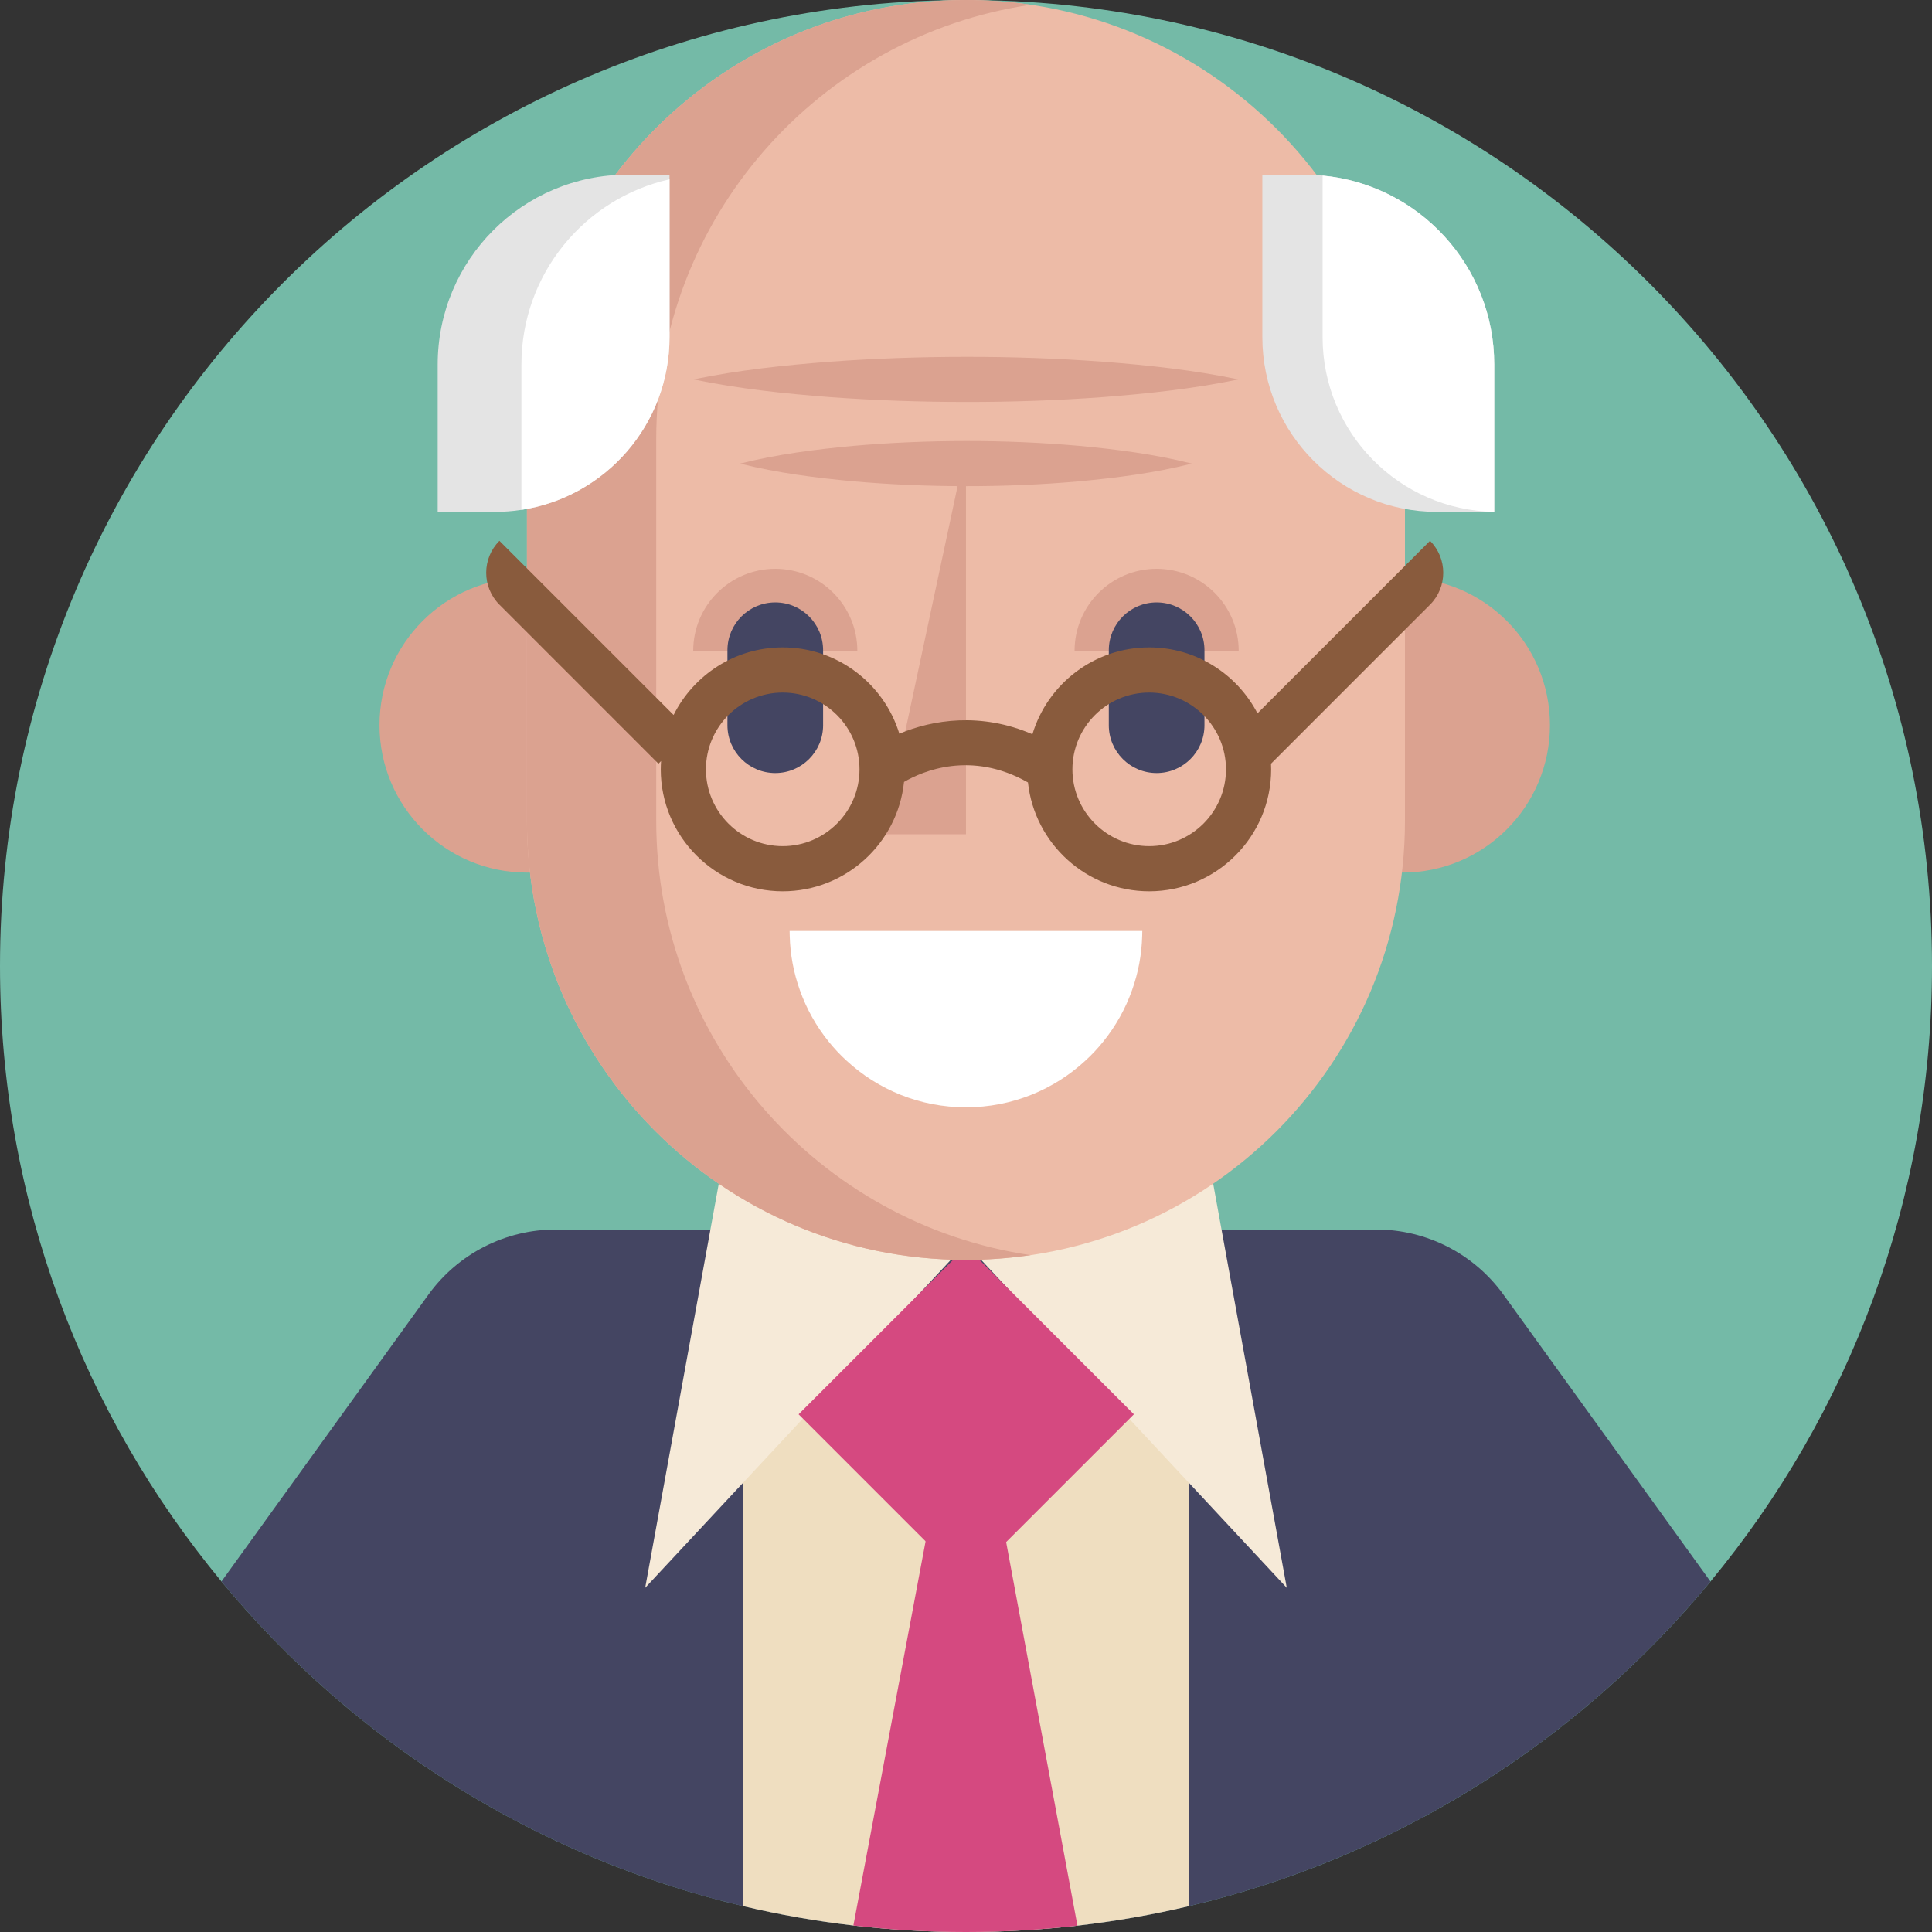 <svg id="Capa_1" enable-background="new 0 0 490 490" height="512" viewBox="0 0 490 490" width="512" xmlns="http://www.w3.org/2000/svg"><rect x="0" y="0" width="490" height="490" fill="#333333" stroke="none"/><g><path d="m490 245c0 59.32-21.08 113.73-56.18 156.11-33.44 40.41-79.6 69.91-132.35 82.35-9.21 2.18-18.63 3.83-28.21 4.93-9.27 1.06-18.7 1.61-28.26 1.61-9.66 0-19.19-.56-28.56-1.65-9.47-1.1-18.79-2.74-27.9-4.9-52.76-12.44-98.93-41.93-132.37-82.35-35.09-42.38-56.17-96.78-56.17-156.1 0-135.31 109.69-245 245-245s245 109.69 245 245z" fill="#74baa7"/><g><path d="m433.82 401.11c-44.93 54.3-112.83 88.89-188.82 88.89s-143.9-34.6-188.83-88.9l52.49-72.75c7.49-10.37 19.5-16.52 32.29-16.52h208.08c12.78 0 24.8 6.15 32.28 16.52z" fill="#444562"/><g><path d="m301.47 344.34v139.12c-9.21 2.18-18.63 3.83-28.21 4.93-9.27 1.06-18.7 1.61-28.26 1.61-9.66 0-19.19-.56-28.56-1.65-9.47-1.1-18.79-2.74-27.9-4.9v-139.11z" fill="#efdec0"/><path d="m326.357 402.709-64.438-353.829c-3.429-18.827-30.42-18.827-33.849 0l-64.438 353.829 81.362-87.303z" fill="#f6ead8"/><g fill="#d54980"><path d="m214.931 328.623h60.138v60.138h-60.138z" transform="matrix(-.707 .707 -.707 -.707 671.875 439.084)"/><path d="m273.26 488.39c-9.27 1.06-18.7 1.61-28.26 1.61-9.66 0-19.19-.56-28.56-1.65l27.06-144.01 1.5-7.99 1.49 7.99z"/></g></g><circle cx="133.649" cy="183.913" fill="#dba290" r="37.398"/><circle cx="355.702" cy="183.913" fill="#dba290" r="37.398"/><path d="m244.988 319.539c-61.491 0-111.34-49.848-111.34-111.34v-96.859c0-61.491 49.848-111.34 111.34-111.34 61.491 0 111.34 49.848 111.34 111.34v96.859c0 61.491-49.848 111.34-111.34 111.34z" fill="#edbba7"/><path d="m166.435 208.199v-96.859c0-55.92 41.23-102.2 94.946-110.128-5.351-.79-10.822-1.211-16.393-1.211-61.491 0-111.34 49.848-111.34 111.34v96.859c0 61.491 49.849 111.34 111.34 111.34 5.571 0 11.042-.422 16.393-1.211-53.716-7.93-94.946-54.21-94.946-110.13z" fill="#dba290"/><path d="m289.709 236.12c0 .407 0 .813-.026 1.22-.118 4.826-1.023 9.469-2.571 13.783-1.692 4.787-4.184 9.18-7.305 13.049-1.377 1.718-2.885 3.331-4.498 4.8-7.974 7.384-18.623 11.869-30.321 11.869s-22.347-4.485-30.321-11.869c-1.613-1.469-3.121-3.082-4.498-4.8-3.121-3.869-5.613-8.262-7.305-13.049-1.548-4.315-2.452-8.957-2.571-13.783-.026-.407-.026-.813-.026-1.22z" fill="#fff"/><path d="m244.994 113.337-20.976 98.247h20.976z" fill="#dba290"/><g><path d="m217.441 165.074c0-11.495-9.318-20.813-20.813-20.813s-20.813 9.318-20.813 20.813z" fill="#dba290"/><path d="m314.162 165.074c0-11.495-9.318-20.813-20.813-20.813s-20.813 9.318-20.813 20.813z" fill="#dba290"/><g fill="#444562"><path d="m196.628 152.786c6.7 0 12.131 5.431 12.131 12.131v19.016c0 6.7-5.431 12.131-12.131 12.131-6.7 0-12.131-5.431-12.131-12.131v-19.016c0-6.7 5.431-12.131 12.131-12.131z"/><path d="m293.349 152.786c6.7 0 12.131 5.431 12.131 12.131v19.016c0 6.7-5.431 12.131-12.131 12.131-6.7 0-12.131-5.431-12.131-12.131v-19.016c0-6.7 5.431-12.131 12.131-12.131z"/></g></g><path d="m362.687 137.16-43.763 43.761c-5.155-9.926-15.526-16.726-27.462-16.726-13.961 0-25.786 9.3-29.618 22.029-13.06-5.648-25.323-3.695-33.749-.134-3.875-12.661-15.668-21.895-29.58-21.895-12.101 0-22.595 6.99-27.674 17.141l-44.175-44.176c-4.473 4.474-4.473 11.726 0 16.2l40.331 40.332.668-.668c-.047.695-.079 1.394-.079 2.101 0 17.055 13.875 30.93 30.93 30.93 15.977 0 29.162-12.177 30.765-27.737 4.728-2.747 17.019-8.045 31.434.13 1.664 15.497 14.817 27.606 30.749 27.606 17.054 0 30.93-13.875 30.93-30.93 0-.481-.015-.959-.036-1.435l40.33-40.33c4.471-4.473 4.471-11.725-.001-16.199zm-164.172 77.439c-10.738 0-19.474-8.736-19.474-19.474s8.736-19.474 19.474-19.474 19.474 8.736 19.474 19.474-8.736 19.474-19.474 19.474zm92.947 0c-10.738 0-19.474-8.736-19.474-19.474s8.736-19.474 19.474-19.474 19.474 8.736 19.474 19.474-8.735 19.474-19.474 19.474z" fill="#895b3d"/><path d="m175.874 96.226c11.519-2.393 23.038-3.591 34.557-4.488 11.519-.84 23.038-1.231 34.557-1.238 11.519-.009 23.038.383 34.557 1.222 11.519.894 23.038 2.097 34.557 4.504-11.519 2.407-23.038 3.61-34.557 4.504-11.519.839-23.038 1.231-34.557 1.222-11.519-.007-23.038-.398-34.557-1.238-11.519-.897-23.038-2.095-34.557-4.488z" fill="#dba290"/><path d="m187.699 117.579c9.548-2.393 19.097-3.591 28.645-4.488 9.548-.84 19.096-1.231 28.645-1.238 9.548-.009 19.096.383 28.645 1.222 9.548.894 19.097 2.097 28.645 4.504-9.548 2.407-19.097 3.61-28.645 4.504-9.548.839-19.096 1.231-28.645 1.222-9.548-.007-19.096-.398-28.645-1.238-9.549-.898-19.097-2.095-28.645-4.488z" fill="#dba290"/><path d="m378.972 92.457v37.368h-14.502c-24.469 0-44.31-19.829-44.31-44.31v-41.216h10.653c1.558 0 3.105.069 4.628.229 24.423 2.314 43.531 22.888 43.531 47.929z" fill="#e4e4e4"/><path d="m378.972 92.457v37.356c-24.114-.412-43.531-20.081-43.531-44.298v-40.987c24.423 2.314 43.531 22.888 43.531 47.929z" fill="#fff"/><path d="m169.807 44.299v41.217c0 22.189-16.29 40.552-37.562 43.794-2.199.344-4.456.515-6.747.515h-14.491v-37.368c0-26.599 21.559-48.159 48.159-48.159h10.641z" fill="#e4e4e4"/><path d="m169.807 45.479v40.037c0 22.189-16.29 40.552-37.562 43.794v-36.853c0-22.956 16.061-42.167 37.562-46.978z" fill="#fff"/></g></g></svg>